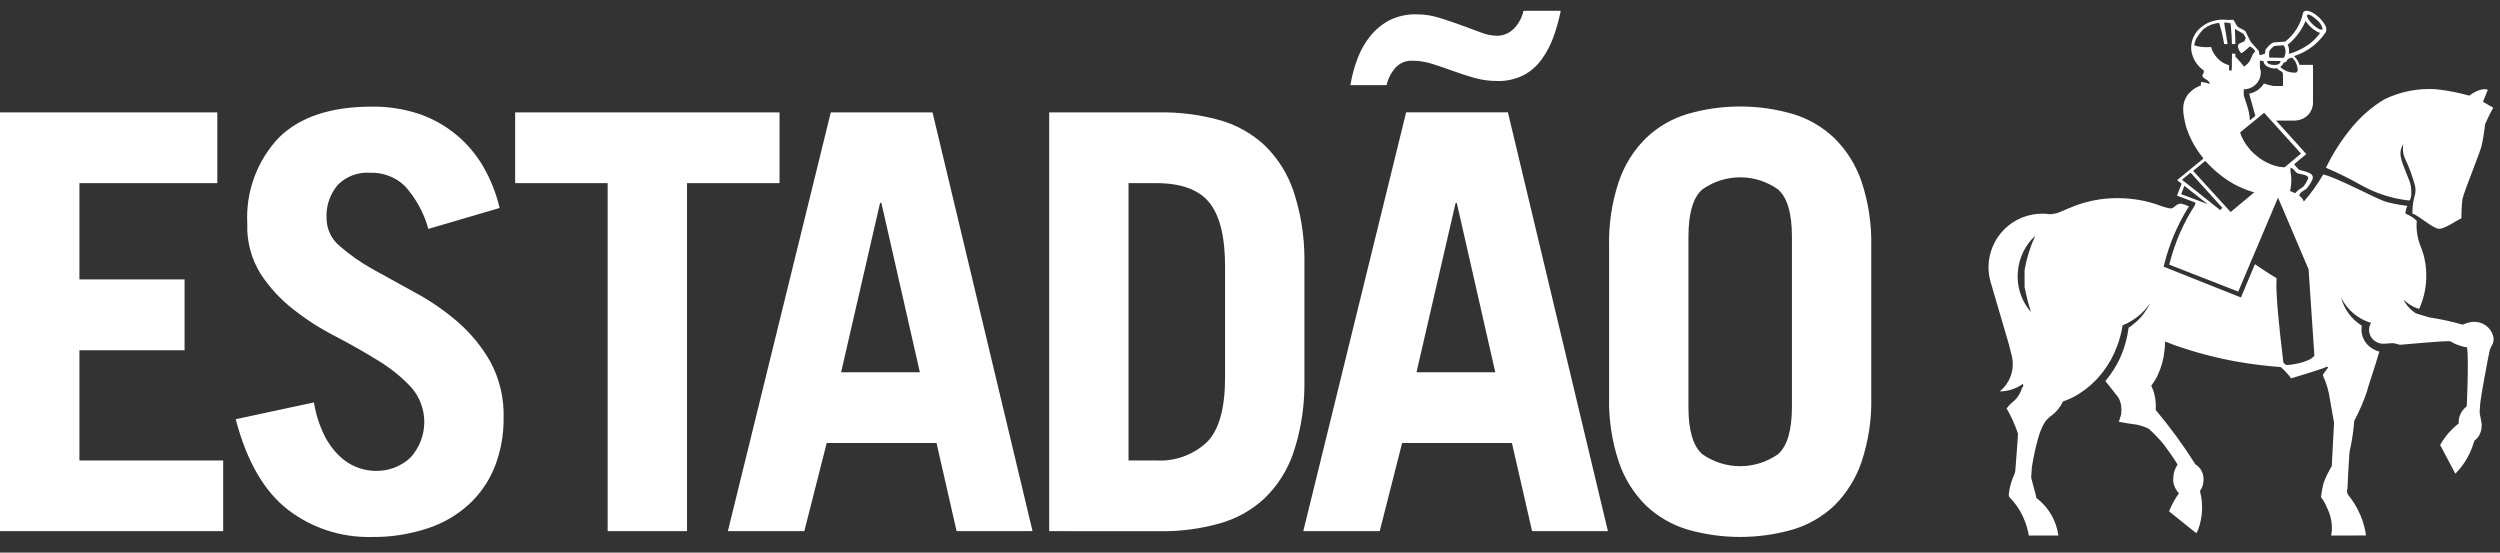 <svg width="95" height="21" viewBox="0 0 95 21" fill="none" xmlns="http://www.w3.org/2000/svg">
<rect x="0" y="0" width="95" height="21" fill="#333333" stroke="none"/>
<path d="M10.913 19.347C10.02 18.642 9.368 17.503 8.957 15.93L11.93 15.292C11.997 15.716 12.126 16.128 12.312 16.515C12.455 16.816 12.651 17.089 12.89 17.32C13.257 17.682 13.751 17.887 14.266 17.894C14.754 17.907 15.229 17.729 15.588 17.399C15.926 17.034 16.117 16.557 16.123 16.06C16.129 15.563 15.949 15.081 15.62 14.709C15.252 14.32 14.834 13.983 14.376 13.706C13.849 13.379 13.309 13.072 12.759 12.787C12.188 12.496 11.647 12.15 11.143 11.754C10.657 11.374 10.236 10.917 9.899 10.4C9.548 9.832 9.373 9.172 9.397 8.504C9.364 7.908 9.452 7.312 9.657 6.751C9.861 6.19 10.177 5.677 10.585 5.241C11.38 4.448 12.563 4.051 14.137 4.052C14.752 4.044 15.365 4.141 15.949 4.337C16.98 4.697 17.846 5.418 18.385 6.368C18.658 6.849 18.86 7.366 18.986 7.904L16.278 8.698C16.111 8.092 15.804 7.533 15.383 7.066C15.209 6.899 15.002 6.769 14.777 6.683C14.551 6.597 14.31 6.556 14.069 6.564C13.842 6.548 13.615 6.581 13.402 6.66C13.19 6.739 12.996 6.863 12.836 7.024C12.535 7.381 12.382 7.839 12.409 8.305C12.411 8.505 12.457 8.702 12.543 8.882C12.629 9.063 12.754 9.222 12.909 9.349C13.293 9.685 13.712 9.978 14.158 10.225C14.652 10.502 15.191 10.8 15.774 11.118C16.352 11.429 16.894 11.802 17.39 12.23C17.889 12.662 18.31 13.175 18.635 13.749C18.985 14.4 19.157 15.131 19.137 15.87C19.146 16.509 19.031 17.144 18.799 17.74C18.582 18.284 18.247 18.772 17.816 19.169C17.359 19.583 16.819 19.895 16.232 20.083C15.548 20.307 14.832 20.416 14.113 20.405C12.956 20.432 11.826 20.058 10.913 19.347ZM64.118 20.121C63.529 19.943 62.99 19.63 62.544 19.207C62.08 18.745 61.729 18.183 61.518 17.563C61.249 16.76 61.123 15.916 61.146 15.069V9.384C61.123 8.537 61.249 7.692 61.518 6.889C61.729 6.271 62.08 5.711 62.544 5.251C62.989 4.825 63.528 4.511 64.118 4.333C65.43 3.951 66.823 3.951 68.135 4.333C68.725 4.511 69.264 4.826 69.709 5.251C70.172 5.711 70.523 6.271 70.735 6.889C71.003 7.693 71.129 8.537 71.108 9.384V15.069C71.13 15.916 71.003 16.76 70.735 17.563C70.523 18.182 70.172 18.745 69.709 19.207C69.263 19.63 68.724 19.943 68.135 20.121C66.823 20.498 65.43 20.498 64.118 20.121ZM64.685 7.201C64.334 7.511 64.161 8.106 64.161 8.986V15.468C64.161 16.349 64.334 16.945 64.685 17.257C65.106 17.555 65.61 17.715 66.127 17.715C66.643 17.715 67.147 17.555 67.569 17.257C67.917 16.947 68.092 16.351 68.093 15.468V8.985C68.093 8.105 67.918 7.51 67.569 7.2C67.148 6.9 66.644 6.738 66.127 6.738C65.61 6.738 65.106 6.901 64.685 7.201ZM88.582 20.351C88.598 20.276 88.608 20.2 88.612 20.124C88.621 19.826 88.552 19.532 88.413 19.269C88.364 19.134 88.292 19.008 88.2 18.898C88.219 18.707 88.253 18.517 88.304 18.332C88.386 18.116 88.487 17.909 88.607 17.712C88.607 17.712 88.693 16.142 88.693 16.079C88.693 16.016 88.578 15.444 88.533 15.154C88.491 14.851 88.404 14.556 88.275 14.279C88.243 14.222 88.416 14.06 88.468 13.964L88.436 13.934C88.428 13.934 88.42 13.936 88.412 13.938C88.344 13.996 87.064 14.376 87.064 14.376C86.948 14.221 86.816 14.078 86.671 13.949C86.11 13.907 85.551 13.838 84.997 13.741C84.203 13.598 83.421 13.391 82.659 13.125C82.529 13.076 82.404 13.028 82.282 12.98C82.277 12.986 82.272 12.992 82.269 12.999V13.065C82.268 13.152 82.261 13.239 82.249 13.326C82.218 13.654 82.128 13.973 81.986 14.27C81.926 14.398 81.852 14.518 81.766 14.63C81.761 14.641 81.756 14.652 81.749 14.662C81.807 14.779 81.85 14.902 81.877 15.03C81.918 15.209 81.931 15.394 81.915 15.577C82.461 16.226 82.961 16.911 83.414 17.627C83.416 17.633 83.419 17.638 83.422 17.643C83.522 17.703 83.603 17.789 83.658 17.891C83.713 17.994 83.74 18.11 83.735 18.226C83.734 18.299 83.724 18.371 83.706 18.442C83.683 18.52 83.647 18.594 83.599 18.66C83.618 18.735 83.634 18.808 83.648 18.887C83.674 19.051 83.683 19.218 83.677 19.385V19.4C83.665 19.649 83.615 19.895 83.529 20.128C83.509 20.175 83.486 20.22 83.459 20.262L82.451 19.452L82.424 19.431C82.47 19.322 82.521 19.205 82.586 19.085C82.64 18.983 82.74 18.83 82.8 18.743C82.683 18.625 82.608 18.472 82.586 18.308C82.586 18.278 82.582 18.251 82.582 18.217C82.582 18.195 82.586 18.166 82.586 18.138C82.593 17.965 82.65 17.797 82.749 17.654C82.627 17.442 82.329 17.026 82.236 16.907C82.059 16.687 81.864 16.482 81.653 16.294C81.51 16.223 81.359 16.171 81.202 16.138C81.21 16.138 81.214 16.141 81.202 16.138C81.195 16.135 81.195 16.138 81.202 16.138C81.126 16.13 80.894 16.093 80.894 16.093L80.537 16.032L80.516 16.028L80.603 15.754C80.605 15.748 80.606 15.742 80.606 15.736C80.618 15.634 80.618 15.531 80.606 15.429C80.597 15.357 80.579 15.287 80.553 15.221C80.544 15.198 80.534 15.176 80.523 15.154C80.51 15.128 80.495 15.103 80.478 15.079C80.472 15.073 80.467 15.067 80.462 15.06C80.312 14.864 80.159 14.671 80.003 14.48C80.012 14.469 80.021 14.458 80.032 14.448C80.035 14.442 80.04 14.436 80.044 14.43C80.234 14.198 80.396 13.945 80.528 13.677C80.591 13.544 80.647 13.408 80.696 13.269C80.757 13.094 80.806 12.915 80.841 12.732C80.859 12.649 80.873 12.566 80.885 12.477C80.885 12.469 80.886 12.46 80.888 12.452C80.949 12.414 81.007 12.372 81.061 12.325C81.22 12.203 81.361 12.059 81.479 11.896C81.553 11.797 81.619 11.691 81.677 11.581C81.688 11.555 81.702 11.533 81.709 11.511C81.696 11.532 81.683 11.554 81.669 11.572C81.476 11.841 81.227 12.064 80.938 12.227C80.93 12.234 80.92 12.239 80.909 12.242C80.885 12.258 80.86 12.271 80.834 12.283C80.777 12.313 80.717 12.34 80.656 12.364C80.646 12.446 80.63 12.524 80.614 12.602C80.588 12.716 80.558 12.829 80.524 12.941C80.494 13.036 80.46 13.13 80.422 13.223C80.364 13.376 80.294 13.525 80.215 13.669C80.125 13.832 80.023 13.988 79.909 14.135C79.88 14.172 79.853 14.207 79.827 14.239C79.603 14.51 79.34 14.746 79.045 14.937C78.886 15.041 78.718 15.129 78.542 15.2C78.494 15.221 78.441 15.239 78.393 15.255C78.299 15.459 78.158 15.637 77.98 15.775C77.886 15.84 77.802 15.918 77.728 16.005C77.606 16.2 77.514 16.412 77.454 16.634C77.352 16.998 77.271 17.369 77.212 17.743C77.212 17.804 77.185 18.074 77.185 18.137C77.185 18.199 77.379 18.838 77.379 18.905C77.378 18.909 77.379 18.912 77.38 18.915C77.381 18.919 77.383 18.921 77.386 18.924C77.612 19.095 77.802 19.309 77.945 19.554C78.088 19.799 78.181 20.07 78.218 20.351H77.095C77.066 20.173 77.019 19.999 76.956 19.831C76.851 19.544 76.696 19.278 76.499 19.045C76.457 18.993 76.412 18.944 76.363 18.897C76.342 18.866 76.332 18.828 76.334 18.79C76.332 18.784 76.332 18.778 76.334 18.772C76.361 18.543 76.42 18.319 76.509 18.107C76.545 18.043 76.569 17.973 76.581 17.901C76.581 17.836 76.692 16.529 76.683 16.479C76.572 16.145 76.427 15.823 76.251 15.519C76.314 15.437 76.386 15.361 76.464 15.292C76.634 15.162 76.76 14.983 76.822 14.778C76.835 14.721 76.883 14.717 76.883 14.651C76.885 14.629 76.88 14.607 76.87 14.587C76.614 14.773 76.306 14.873 75.99 14.873C76.18 14.719 76.325 14.516 76.407 14.286C76.49 14.055 76.507 13.807 76.458 13.567C76.452 13.546 76.45 13.527 76.445 13.507H76.442C76.405 13.354 76.368 13.191 76.331 13.062L76.044 12.084L75.642 10.709C75.59 10.528 75.564 10.339 75.563 10.151C75.564 9.882 75.618 9.617 75.722 9.37C75.825 9.122 75.977 8.898 76.167 8.709C76.358 8.521 76.584 8.372 76.832 8.27C77.081 8.169 77.347 8.118 77.615 8.12C77.714 8.121 77.812 8.127 77.91 8.141C77.976 8.135 78.042 8.125 78.107 8.113C78.139 8.107 78.17 8.097 78.2 8.083C78.223 8.076 78.248 8.068 78.271 8.06C78.311 8.041 78.356 8.023 78.404 8.003C78.479 7.969 78.558 7.938 78.636 7.906C79.006 7.744 79.396 7.633 79.796 7.575C80.292 7.507 80.794 7.515 81.287 7.599C81.581 7.649 81.869 7.729 82.146 7.837C82.251 7.875 82.36 7.903 82.47 7.922C82.649 7.922 82.664 7.738 82.885 7.738C82.988 7.762 83.088 7.798 83.183 7.845C83.174 7.86 83.163 7.874 83.151 7.887C82.747 8.538 82.445 9.246 82.255 9.988C82.25 10.001 82.247 10.014 82.246 10.027C82.234 10.061 82.226 10.1 82.216 10.133C82.216 10.133 85.147 11.299 85.156 11.304C85.177 11.255 85.687 10.04 85.687 10.04C85.687 10.04 86.227 10.408 86.509 10.572C86.497 10.793 86.499 11.015 86.516 11.237C86.564 12.099 86.72 13.377 86.767 13.772C86.81 13.82 86.842 13.872 86.912 13.872C86.983 13.872 87.739 13.794 87.947 13.515L87.819 11.622L87.726 10.234L86.721 7.874L86.564 7.511L86.269 8.209L85.053 11.081L82.433 10.057C82.433 10.049 82.435 10.041 82.438 10.034L82.438 10.03L82.44 10.028C82.441 10.016 82.444 10.005 82.448 9.994C82.645 9.217 82.967 8.477 83.403 7.803C83.414 7.768 83.421 7.754 83.421 7.75C83.421 7.693 83.427 7.705 83.407 7.69L82.724 7.434L82.903 6.981L82.731 6.846L82.779 6.805L82.948 6.667L83.212 6.449L83.534 6.186L83.679 6.069L83.732 6.026L83.668 5.938C83.668 5.938 83.562 5.802 83.517 5.733C83.344 5.48 83.206 5.205 83.105 4.915C83.088 4.877 83.075 4.837 83.067 4.795C83.029 4.657 83 4.517 82.98 4.376C82.968 4.296 82.962 4.215 82.962 4.134V4.098C82.966 3.943 83.012 3.793 83.094 3.662C83.119 3.616 83.151 3.574 83.188 3.537C83.193 3.531 83.199 3.526 83.206 3.521C83.233 3.491 83.262 3.463 83.294 3.438C83.353 3.389 83.418 3.346 83.486 3.311C83.532 3.287 83.581 3.266 83.631 3.25L83.633 3.249L83.634 3.247C83.634 3.208 83.634 3.165 83.642 3.113C83.67 3.116 83.699 3.12 83.727 3.126C83.805 3.137 83.883 3.156 83.957 3.183C83.963 3.183 83.969 3.185 83.974 3.189C83.95 3.039 83.775 3.012 83.713 2.93C83.706 2.922 83.7 2.913 83.697 2.903C83.693 2.892 83.691 2.881 83.692 2.871C83.692 2.851 83.698 2.832 83.709 2.816C83.732 2.791 83.746 2.759 83.748 2.725C83.748 2.71 83.744 2.695 83.738 2.68C83.731 2.667 83.72 2.656 83.708 2.647C83.708 2.644 83.702 2.641 83.702 2.641C83.692 2.634 83.681 2.628 83.67 2.623C83.658 2.612 83.643 2.602 83.634 2.593C83.615 2.579 83.598 2.563 83.583 2.545C83.434 2.396 83.331 2.208 83.285 2.003C83.28 1.986 83.28 1.971 83.275 1.954C83.271 1.934 83.269 1.913 83.269 1.891C83.262 1.823 83.263 1.754 83.272 1.685C83.274 1.664 83.278 1.643 83.283 1.622C83.328 1.397 83.451 1.194 83.628 1.049C83.677 1.006 83.73 0.968 83.785 0.934C83.785 0.931 83.793 0.928 83.796 0.926C83.86 0.886 83.929 0.854 84.001 0.829C84.013 0.825 84.025 0.821 84.037 0.818C84.045 0.814 84.053 0.811 84.061 0.81C84.127 0.789 84.195 0.773 84.263 0.762C84.324 0.752 84.385 0.747 84.446 0.746C84.486 0.746 84.53 0.746 84.567 0.749C84.582 0.749 84.6 0.753 84.615 0.753C84.629 0.753 84.641 0.756 84.655 0.759C84.687 0.759 84.719 0.756 84.752 0.756C84.785 0.756 84.826 0.753 84.869 0.753L84.898 0.795C84.902 0.8 84.906 0.805 84.907 0.811C84.943 0.868 84.969 0.923 84.987 0.959C84.99 0.965 84.994 0.965 84.995 0.967C85.004 0.982 85.015 0.995 85.027 1.006C85.134 1.103 85.306 1.128 85.343 1.216C85.38 1.304 85.53 1.595 85.53 1.595C85.53 1.595 85.844 1.941 85.844 1.955C85.844 2.021 85.838 2.052 85.886 2.097C85.96 2.075 86.066 2.041 86.07 2.038C86.078 2.012 86.076 1.916 86.085 1.893C86.091 1.879 86.308 1.6 86.424 1.61C86.45 1.61 86.838 1.58 86.838 1.58C87.18 1.314 87.418 0.938 87.511 0.516V0.511C87.512 0.504 87.514 0.497 87.516 0.49C87.521 0.472 87.531 0.455 87.546 0.442C87.568 0.425 87.594 0.414 87.621 0.409C87.648 0.404 87.677 0.406 87.703 0.414C87.761 0.427 87.818 0.448 87.87 0.477C87.966 0.529 88.053 0.594 88.131 0.67C88.156 0.692 88.179 0.715 88.2 0.74C88.249 0.793 88.291 0.852 88.328 0.914C88.36 0.954 88.383 1.001 88.394 1.052C88.404 1.102 88.403 1.155 88.389 1.204C88.386 1.209 88.384 1.214 88.381 1.218C88.105 1.641 87.695 1.957 87.217 2.117C87.203 2.123 87.189 2.13 87.176 2.138C87.272 2.227 87.343 2.339 87.382 2.464H87.894V3.911C87.894 3.935 87.89 3.955 87.89 3.974C87.89 3.992 87.884 4.017 87.879 4.04C87.876 4.054 87.873 4.067 87.868 4.08C87.852 4.145 87.825 4.207 87.788 4.262L87.765 4.299C87.653 4.448 87.485 4.546 87.3 4.572C87.266 4.579 87.231 4.583 87.197 4.583H86.492L87.641 5.855C87.641 5.855 87.298 6.131 87.181 6.242C87.233 6.317 87.293 6.385 87.36 6.446C87.436 6.494 87.923 6.534 87.886 6.76C87.883 6.785 87.877 6.811 87.867 6.835C87.813 6.948 87.745 7.054 87.665 7.15C87.585 7.252 87.421 7.259 87.365 7.431C87.448 7.485 87.511 7.565 87.546 7.658C87.825 7.34 88.071 6.994 88.282 6.627C88.872 6.775 90.294 7.556 90.669 7.67C90.935 7.74 91.205 7.791 91.477 7.822C91.441 7.909 91.416 8 91.403 8.093C91.403 8.126 91.52 8.161 91.647 8.238C91.718 8.28 91.781 8.332 91.836 8.393C91.81 8.714 91.857 9.038 91.974 9.338C92.02 9.441 92.058 9.548 92.086 9.656C92.098 9.69 92.108 9.725 92.115 9.76C92.134 9.838 92.149 9.919 92.164 10.002C92.179 10.109 92.19 10.219 92.196 10.325V10.611C92.191 10.746 92.177 10.881 92.153 11.014C92.147 11.045 92.143 11.073 92.135 11.101C92.127 11.142 92.118 11.183 92.108 11.224C92.071 11.372 92.023 11.516 91.963 11.656C91.955 11.669 91.947 11.684 91.942 11.698C91.939 11.709 91.933 11.716 91.931 11.725C91.929 11.733 91.928 11.734 91.926 11.739C91.912 11.734 91.896 11.728 91.883 11.725C91.794 11.696 91.709 11.657 91.628 11.61C91.574 11.578 91.523 11.543 91.474 11.504C91.421 11.466 91.373 11.422 91.329 11.375C91.413 11.555 91.54 11.711 91.698 11.832C91.724 11.851 91.753 11.873 91.783 11.896C91.801 11.903 91.826 11.915 91.849 11.921C91.852 11.921 92.239 12.044 92.317 12.061C92.736 12.124 93.151 12.214 93.559 12.332C93.591 12.343 93.636 12.311 93.718 12.284C93.844 12.236 93.98 12.22 94.114 12.235C94.277 12.253 94.428 12.325 94.546 12.439C94.662 12.553 94.738 12.703 94.76 12.865C94.752 13.107 94.645 13.166 94.61 13.306C94.565 13.483 94.283 15.012 94.254 15.28C94.239 15.418 94.23 15.556 94.227 15.695C94.227 15.719 94.296 16.008 94.301 16.105C94.301 16.124 94.305 16.136 94.305 16.157C94.305 16.201 94.301 16.244 94.294 16.287C94.283 16.378 94.253 16.466 94.207 16.545C94.161 16.625 94.099 16.694 94.025 16.748C94.019 16.755 94.019 16.767 94.015 16.778C93.993 16.85 93.969 16.926 93.943 16.998C93.804 17.375 93.586 17.716 93.302 18L93.297 17.988L92.733 16.924L92.724 16.911C92.847 16.689 93.001 16.486 93.183 16.309C93.206 16.285 93.231 16.261 93.256 16.239C93.313 16.186 93.374 16.137 93.433 16.09C93.433 16.075 93.429 16.057 93.429 16.042C93.43 15.94 93.451 15.84 93.492 15.746C93.533 15.653 93.592 15.57 93.666 15.501C93.688 15.478 93.712 15.457 93.736 15.438C93.736 15.396 93.818 13.797 93.752 13.203C93.526 13.168 93.309 13.089 93.114 12.972C93.061 12.929 91.269 13.097 91.216 13.101C91.168 13.097 91.122 13.086 91.077 13.071C91.022 13.051 90.965 13.041 90.907 13.039C90.803 13.045 90.633 13.062 90.572 13.062C90.454 13.063 90.338 13.026 90.243 12.957C90.14 12.886 90.068 12.78 90.04 12.659C90.032 12.633 90.027 12.606 90.025 12.579V12.519C90.025 12.5 90.026 12.482 90.029 12.464C90.032 12.446 90.038 12.425 90.04 12.407C90.054 12.359 90.073 12.313 90.099 12.27C90.001 12.239 89.905 12.201 89.811 12.157C89.725 12.113 89.641 12.063 89.561 12.008C89.368 11.873 89.203 11.702 89.075 11.504C89.031 11.436 88.991 11.365 88.957 11.291C89.07 11.741 89.353 12.129 89.746 12.374C89.74 12.412 89.737 12.449 89.735 12.487C89.733 12.557 89.739 12.627 89.753 12.695C89.785 12.844 89.856 12.982 89.961 13.094C90.083 13.225 90.241 13.317 90.415 13.359C90.27 13.879 89.958 14.768 89.958 14.833C89.826 15.234 89.66 15.622 89.46 15.994C89.432 16.381 89.375 16.765 89.288 17.143C89.275 17.227 89.268 17.311 89.267 17.395C89.267 17.463 89.23 17.872 89.206 18.533C89.206 18.588 89.185 18.6 89.185 18.663C89.188 18.718 89.208 18.772 89.241 18.816C89.241 18.819 89.247 18.824 89.249 18.83L89.318 18.921C89.351 18.962 89.382 19.005 89.41 19.049C89.48 19.151 89.542 19.256 89.597 19.366C89.626 19.422 89.65 19.478 89.674 19.532C89.688 19.555 89.7 19.579 89.709 19.604C89.806 19.843 89.873 20.093 89.908 20.348L88.582 20.351ZM77.337 8.959L77.319 8.977C77.151 9.138 77.011 9.325 76.904 9.531L76.88 9.579C76.765 9.817 76.696 10.075 76.678 10.339C76.675 10.391 76.67 10.444 76.67 10.495V10.531C76.677 11.015 76.852 11.48 77.165 11.848L77.176 11.857C77.076 11.544 76.996 11.225 76.934 10.902V10.259C77.014 9.808 77.15 9.37 77.341 8.953C77.339 8.958 77.339 8.959 77.337 8.959ZM83.34 6.493L84.765 8.058L84.82 8.01L85.661 7.31C85.386 7.233 85.121 7.124 84.871 6.985C84.572 6.814 84.295 6.606 84.046 6.367C84.041 6.361 84.036 6.355 84.031 6.349C84.01 6.33 83.993 6.312 83.975 6.294C83.957 6.276 83.946 6.267 83.932 6.252C83.893 6.208 83.852 6.166 83.81 6.125C83.809 6.122 83.809 6.12 83.807 6.117C83.806 6.115 83.804 6.113 83.802 6.111L83.34 6.493ZM82.922 6.821L82.915 6.831L83.337 7.163L84.369 7.985L84.446 7.893L83.393 6.728L83.364 6.696C83.364 6.696 83.356 6.696 83.359 6.689L83.244 6.563L82.922 6.821ZM82.882 7.382H82.896L83.821 7.73L83.896 7.761L83.046 7.093L83.006 7.063L82.882 7.382ZM87.04 6.387C87.037 6.418 87.037 6.461 87.037 6.499C87.059 6.608 87.069 6.72 87.069 6.831C87.072 6.974 87.056 7.118 87.021 7.257C87.087 7.281 87.152 7.31 87.214 7.343C87.29 7.256 87.38 7.183 87.481 7.125C87.515 7.109 87.544 7.081 87.563 7.047C87.62 6.962 87.671 6.872 87.715 6.779C87.715 6.614 87.356 6.628 87.28 6.571C87.204 6.514 87.167 6.421 87.048 6.368L87.04 6.387ZM85.126 5.03L85.16 5.142C85.192 5.217 85.23 5.29 85.27 5.364C85.316 5.442 85.368 5.518 85.425 5.589C85.487 5.669 85.554 5.745 85.626 5.816C85.637 5.827 85.65 5.835 85.661 5.845C85.859 6.03 86.092 6.173 86.347 6.266C86.497 6.322 86.655 6.353 86.815 6.357L87.439 5.836L86.037 4.286L85.126 5.03ZM85.878 2.569V2.572C85.881 2.582 85.883 2.594 85.886 2.606C85.901 2.656 85.909 2.709 85.91 2.762C85.91 2.891 85.869 3.016 85.793 3.12C85.733 3.204 85.654 3.273 85.563 3.32C85.472 3.368 85.37 3.393 85.267 3.394C85.256 3.471 85.256 3.55 85.267 3.627C85.277 3.697 85.353 3.889 85.382 3.994C85.448 4.181 85.487 4.376 85.496 4.574L85.703 4.403C85.658 4.237 85.606 4.069 85.563 3.9C85.531 3.785 85.496 3.672 85.47 3.558C85.585 3.536 85.694 3.49 85.791 3.424C85.887 3.357 85.969 3.271 86.031 3.172C86.147 3.213 86.267 3.246 86.389 3.268H86.753V2.859C86.753 2.786 86.741 2.749 86.714 2.726C86.66 2.701 86.609 2.669 86.564 2.63C86.549 2.618 86.534 2.605 86.52 2.591C86.424 2.613 86.322 2.602 86.233 2.559C86.182 2.543 86.135 2.518 86.094 2.483C86.07 2.463 86.05 2.438 86.036 2.41C86.021 2.382 86.013 2.351 86.012 2.319C85.967 2.315 85.922 2.312 85.876 2.306L85.878 2.569ZM86.942 2.243C86.915 2.284 86.894 2.32 86.87 2.347C86.847 2.375 86.801 2.36 86.782 2.378C86.754 2.445 86.706 2.503 86.647 2.545C86.727 2.618 86.82 2.675 86.921 2.714C86.989 2.74 87.223 2.793 87.279 2.74C87.335 2.688 87.325 2.553 87.216 2.321C87.177 2.272 87.134 2.227 87.088 2.185C87.04 2.208 86.991 2.227 86.94 2.241L86.942 2.243ZM84.027 1.79V1.799C84.069 1.954 84.15 2.096 84.263 2.21C84.35 2.305 84.456 2.381 84.574 2.433C84.602 2.446 84.63 2.456 84.659 2.463C84.676 2.467 84.691 2.476 84.708 2.481C84.706 2.506 84.704 2.532 84.705 2.557C84.705 2.596 84.705 2.635 84.702 2.671L84.803 2.682C84.803 2.649 84.806 2.614 84.808 2.58C84.808 2.566 84.809 2.552 84.811 2.538V2.276C84.811 2.231 84.811 2.189 84.815 2.148V2.039H84.943V2.148C84.951 2.159 84.961 2.169 84.969 2.18H84.974C85.022 2.228 85.064 2.284 85.11 2.336C85.126 2.351 85.139 2.366 85.152 2.378C85.154 2.382 85.157 2.387 85.161 2.39C85.165 2.396 85.17 2.402 85.173 2.409C85.209 2.446 85.241 2.487 85.27 2.53C85.309 2.506 85.346 2.478 85.38 2.448C85.41 2.422 85.437 2.392 85.46 2.36C85.469 2.344 85.48 2.33 85.492 2.315C85.505 2.293 85.516 2.27 85.526 2.246C85.534 2.23 85.541 2.214 85.547 2.198C85.551 2.19 85.555 2.182 85.558 2.174C85.568 2.142 85.582 2.11 85.597 2.081C85.606 2.056 85.621 2.033 85.64 2.015C85.656 1.994 85.675 1.976 85.698 1.963C85.69 1.931 85.673 1.902 85.65 1.879H85.653C85.609 1.83 85.555 1.79 85.495 1.762C85.436 1.817 85.35 1.896 85.27 1.956C85.267 1.956 85.267 1.963 85.261 1.963C85.233 1.986 85.202 2.007 85.169 2.022C85.113 1.968 85.073 1.899 85.052 1.824C85.046 1.807 85.042 1.789 85.04 1.771C85.038 1.745 85.044 1.718 85.058 1.696C85.071 1.673 85.091 1.655 85.115 1.644C85.174 1.622 85.232 1.596 85.288 1.567C85.297 1.525 85.316 1.487 85.343 1.454C85.317 1.394 85.285 1.337 85.246 1.284C85.246 1.284 85.169 1.235 85.095 1.196C85.036 1.167 84.98 1.134 84.927 1.095C84.927 1.192 84.935 1.247 84.935 1.316V1.338C84.935 1.376 84.938 1.417 84.941 1.456V1.674H84.811V1.601C84.811 1.562 84.811 1.526 84.807 1.482C84.804 1.437 84.803 1.399 84.8 1.356C84.792 1.195 84.776 1.035 84.763 0.886C84.745 0.88 84.727 0.876 84.709 0.875C84.677 0.869 84.643 0.865 84.613 0.859H84.594C84.57 0.859 84.546 0.862 84.519 0.862C84.514 0.881 84.57 1.208 84.584 1.265C84.591 1.297 84.644 1.641 84.647 1.661V1.674H84.526L84.519 1.68C84.496 1.533 84.466 1.387 84.431 1.242C84.4 1.116 84.365 0.992 84.325 0.869C84.207 0.883 84.092 0.912 83.982 0.956C83.979 0.96 83.974 0.96 83.971 0.963C83.896 0.994 83.826 1.035 83.762 1.086C83.752 1.09 83.74 1.102 83.73 1.106C83.684 1.155 83.642 1.203 83.605 1.251C83.547 1.332 83.495 1.405 83.464 1.455C83.443 1.483 83.443 1.527 83.416 1.57C83.407 1.594 83.4 1.617 83.395 1.642C83.39 1.668 83.386 1.695 83.385 1.722V1.725L83.404 1.732C83.445 1.743 83.483 1.753 83.523 1.761C83.626 1.782 83.732 1.793 83.837 1.792C83.848 1.792 83.858 1.795 83.866 1.795C83.916 1.795 83.966 1.792 84.015 1.787L84.027 1.79ZM86.385 2.467C86.675 2.488 86.659 2.319 86.659 2.319L86.159 2.313C86.159 2.313 86.097 2.449 86.387 2.467L86.385 2.467ZM86.423 1.747C86.423 1.747 86.25 1.867 86.229 1.969C86.224 2.042 86.224 2.114 86.229 2.187L86.782 2.199C86.827 2.128 86.85 2.045 86.85 1.961C86.85 1.877 86.827 1.794 86.782 1.722H86.776C86.728 1.721 86.425 1.747 86.425 1.747H86.423ZM86.936 1.699C86.949 1.728 86.96 1.758 86.967 1.789C86.971 1.797 86.974 1.805 86.976 1.814C86.99 1.891 86.99 1.97 86.976 2.047C87.175 1.993 87.366 1.913 87.544 1.808C87.789 1.671 88.001 1.481 88.164 1.252C88.119 1.237 88.075 1.219 88.034 1.197C87.944 1.144 87.861 1.081 87.787 1.009C87.722 0.945 87.663 0.876 87.611 0.801C87.463 1.15 87.232 1.458 86.938 1.697L86.936 1.699ZM87.687 0.556C87.684 0.559 87.679 0.561 87.676 0.564C87.673 0.569 87.671 0.575 87.671 0.581C87.663 0.592 87.663 0.609 87.671 0.636C87.718 0.747 87.789 0.844 87.88 0.922C88.034 1.07 88.196 1.159 88.247 1.119V1.116C88.255 1.112 88.257 1.105 88.257 1.091C88.227 0.959 88.152 0.843 88.045 0.76C87.985 0.705 87.92 0.654 87.852 0.608C87.809 0.578 87.759 0.559 87.707 0.553C87.701 0.552 87.693 0.556 87.687 0.556ZM58.219 20.184L57.453 16.833H53.281L52.429 20.184H49.525L53.433 4.268H57.301L61.101 20.184H58.219ZM53.827 14.145H56.821L55.357 7.708H55.314L53.827 14.145ZM39.869 20.184V4.271H44.061C44.837 4.259 45.61 4.359 46.357 4.567C46.993 4.747 47.577 5.076 48.06 5.526C48.55 6.003 48.92 6.588 49.143 7.234C49.419 8.055 49.562 8.914 49.568 9.78V14.675C49.562 15.541 49.419 16.401 49.143 17.221C48.92 17.867 48.55 18.453 48.06 18.93C47.577 19.38 46.993 19.709 46.357 19.888C45.61 20.098 44.837 20.198 44.061 20.186L39.869 20.184ZM42.884 17.497H43.931C44.284 17.519 44.638 17.468 44.97 17.348C45.303 17.228 45.607 17.042 45.865 16.8C46.325 16.339 46.554 15.514 46.553 14.324V10.132C46.553 9.001 46.353 8.189 45.953 7.696C45.554 7.204 44.878 6.959 43.932 6.959H42.884V17.497ZM36.351 20.184L35.588 16.835H31.415L30.564 20.184H27.659L31.57 4.271H35.436L39.237 20.184H36.351ZM31.962 14.147H34.955L33.492 7.708H33.443L31.962 14.147ZM23.091 20.184V6.959H19.576V4.271H29.622V6.959H26.107V20.184H23.091ZM0 20.184V4.271H8.258V6.959H3.018V10.618H7.014V13.309H3.018V17.497H8.481V20.184H0ZM91.67 8.117C91.67 7.483 91.835 7.429 91.779 7.098C91.683 6.717 91.548 6.346 91.375 5.993C91.31 5.831 91.293 5.653 91.325 5.481C91.232 5.619 91.197 5.787 91.228 5.95C91.287 6.301 91.574 6.831 91.611 7.062C91.648 7.292 91.64 7.56 91.552 7.62C90.91 7.55 90.289 7.352 89.725 7.037C89.292 6.79 88.845 6.569 88.386 6.375C88.66 5.808 89.004 5.277 89.41 4.795C89.748 4.394 90.149 4.051 90.597 3.779C91.216 3.475 91.904 3.341 92.591 3.393C93.011 3.439 93.427 3.52 93.833 3.634C93.833 3.634 94.232 3.309 94.538 3.411C94.478 3.564 94.416 3.717 94.352 3.868L94.745 4.094C94.627 4.297 94.523 4.507 94.432 4.723C94.404 4.998 94.361 5.271 94.301 5.54C94.238 5.809 93.618 7.317 93.573 7.567C93.545 7.809 93.532 8.052 93.534 8.295C93.347 8.376 92.913 8.694 92.686 8.694C92.458 8.694 91.907 8.179 91.67 8.117ZM51.315 3.234C51.371 2.887 51.463 2.547 51.588 2.219C51.704 1.908 51.87 1.617 52.079 1.36C52.281 1.113 52.53 0.91 52.812 0.763C53.128 0.611 53.476 0.536 53.827 0.545C54.12 0.544 54.411 0.588 54.691 0.676C54.975 0.763 55.246 0.856 55.51 0.951C55.773 1.045 56.02 1.14 56.252 1.225C56.446 1.306 56.653 1.351 56.863 1.359C56.988 1.362 57.111 1.339 57.227 1.291C57.342 1.244 57.446 1.173 57.533 1.083C57.713 0.897 57.838 0.664 57.892 0.411H59.308C59.24 0.752 59.146 1.087 59.028 1.414C58.919 1.716 58.767 2.002 58.578 2.262C58.398 2.511 58.164 2.716 57.892 2.859C57.58 3.014 57.235 3.089 56.887 3.078C56.595 3.078 56.304 3.038 56.023 2.958C55.738 2.877 55.464 2.789 55.201 2.692C54.939 2.594 54.681 2.51 54.428 2.428C54.185 2.349 53.931 2.308 53.675 2.307C53.552 2.301 53.429 2.322 53.315 2.37C53.202 2.418 53.1 2.491 53.019 2.583C52.857 2.769 52.744 2.993 52.691 3.234H51.315Z" fill="white"/>
</svg>
